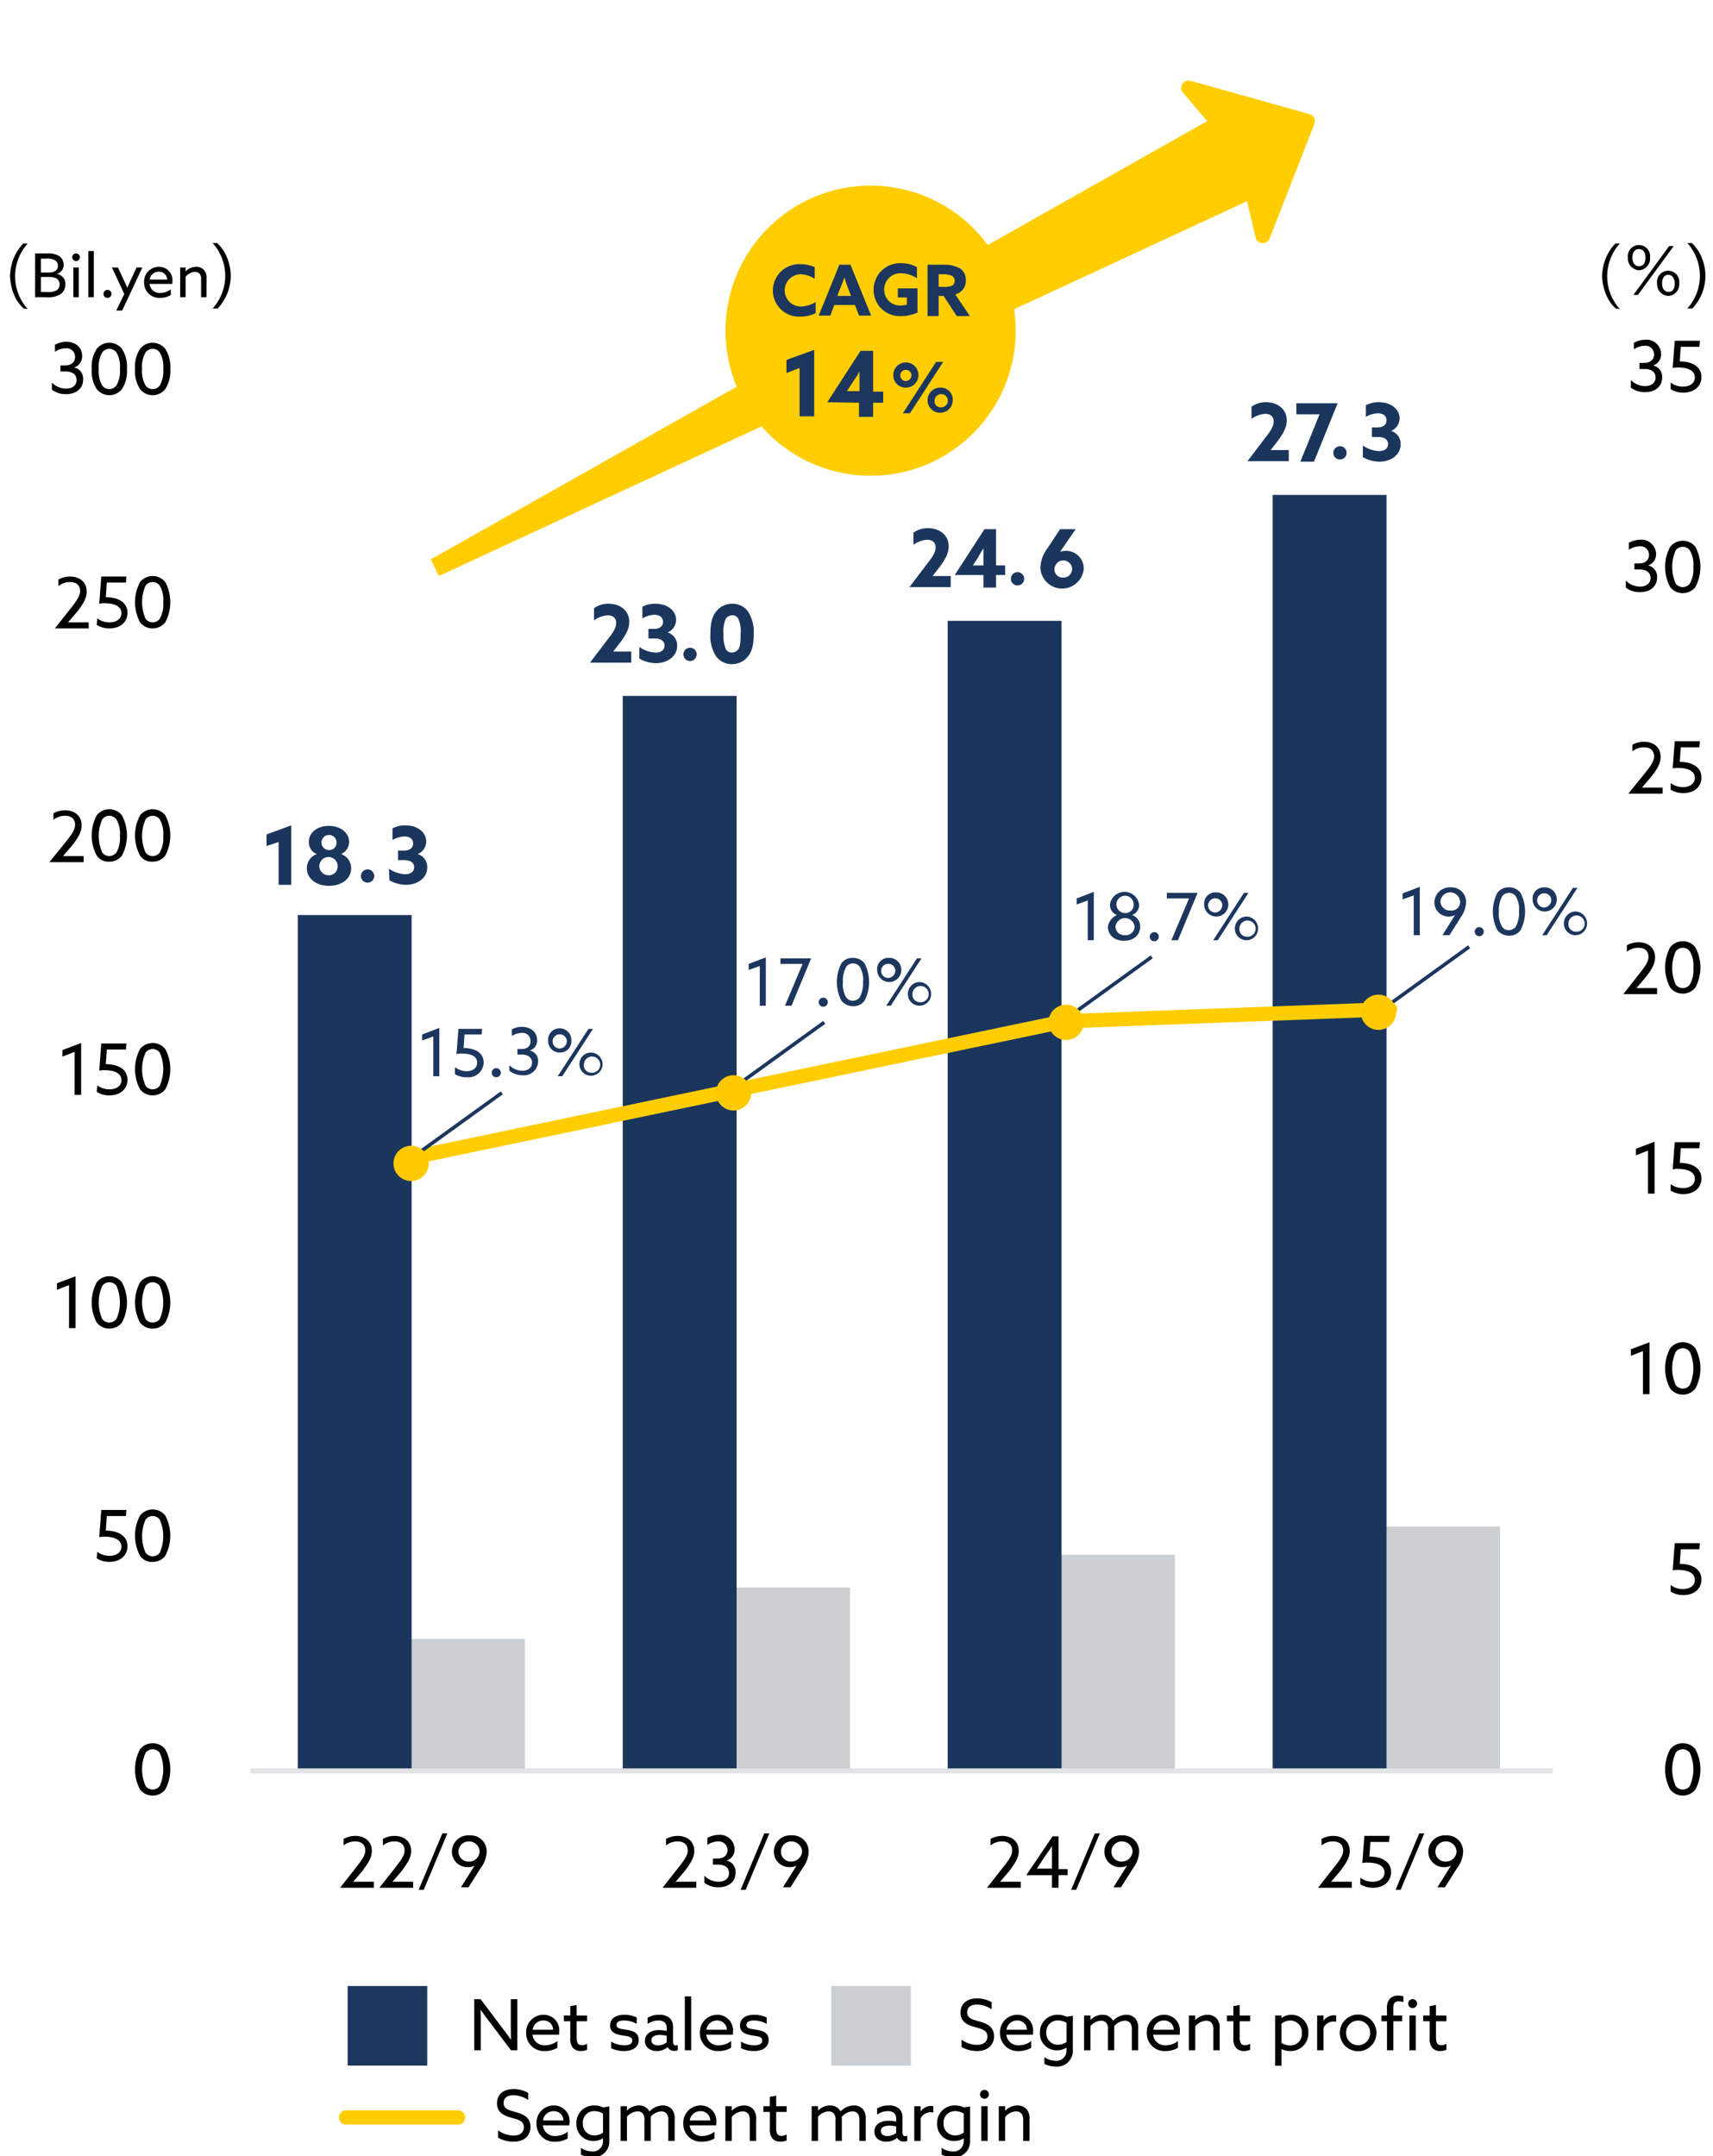<svg xmlns="http://www.w3.org/2000/svg" xmlns:xlink="http://www.w3.org/1999/xlink" width="340" height="428" viewBox="0 0 340 428"><rect x="0" y="0" width="340" height="428" fill="#808080" stroke="none"/><defs><clipPath id="b"><rect width="340" height="428"/></clipPath></defs><g id="a" clip-path="url(#b)"><rect width="340" height="428" fill="#fff"/><g transform="translate(0.2 -1.953)"><g transform="translate(6)"><path d="M49.1,169.1l-2.4.8v-2.3l4.9-1.8v11.8H49.1v-8.5Z" fill="#1b365d"/><path d="M61.5,171.5a2.966,2.966,0,0,1,2,2.8c0,2.1-1.9,3.5-4.4,3.5s-4.4-1.4-4.4-3.5a2.966,2.966,0,0,1,2-2.8h0a2.5,2.5,0,0,1-1.6-2.4c0-1.9,1.7-3.2,4-3.2s4,1.4,4,3.2a2.705,2.705,0,0,1-1.6,2.4Zm-.7,2.6a1.812,1.812,0,1,0-1.8,1.6A1.694,1.694,0,0,0,60.8,174.1Zm-.2-4.8a1.5,1.5,0,1,0-1.5,1.4A1.453,1.453,0,0,0,60.6,169.3Z" fill="#1b365d"/><path d="M1.64,19.9a1.32,1.32,0,1,0,1.32-1.32A1.332,1.332,0,0,0,1.64,19.9Z" transform="translate(63.8 155.953)" fill="#1b365d"/><path d="M65,174.4a6.152,6.152,0,0,0,3.2,1.1c1.1,0,1.8-.5,1.8-1.4,0-.8-.6-1.4-2-1.4H66.8v-1.9H68c1.2,0,1.8-.6,1.8-1.4,0-.9-.7-1.4-1.7-1.4a5.134,5.134,0,0,0-2.4.7v-2.3a5.26,5.26,0,0,1,2.6-.6c2.4,0,4.1,1.4,4.1,3.2a2.725,2.725,0,0,1-1.7,2.5h0a2.67,2.67,0,0,1,1.9,2.7c0,2-1.9,3.4-4.2,3.4a6.727,6.727,0,0,1-3.3-.9l-.1-2.3Z" transform="translate(6)" fill="#1b365d"/></g><path d="M215.7,180.7l-2.2.8v-1.2l3.4-1.3v9.6h-1.2Z" fill="#1c365d"/><path d="M221.5,183.6h0a2.13,2.13,0,0,1-1.4-2,2.917,2.917,0,0,1,5.8,0,2.13,2.13,0,0,1-1.4,2h0a2.373,2.373,0,0,1,1.6,2.3c0,1.6-1.2,2.8-3.2,2.8s-3.2-1.2-3.2-2.8A3.031,3.031,0,0,1,221.5,183.6Zm1.6,4a1.74,1.74,0,0,0,1.9-1.7,1.912,1.912,0,0,0-3.8,0A1.74,1.74,0,0,0,223.1,187.6Zm1.7-5.9a1.713,1.713,0,1,0-1.7,1.5A1.586,1.586,0,0,0,224.8,181.7Z" fill="#1c365d"/><path d="M228.9,187a.9.9,0,1,1-.9.9A.9.9,0,0,1,228.9,187Z" fill="#1c365d"/><path d="M235.8,180.3h-4.4v-1.1h6.1l-3.9,9.4h-1.3Z" fill="#1c365d"/><path d="M238.8,181.5a2.232,2.232,0,0,1,2.3-2.4,2.4,2.4,0,1,1-2.3,2.4Zm3.6,0a1.412,1.412,0,1,0-1.4,1.6A1.483,1.483,0,0,0,242.4,181.5Zm4.3-2.3h.9l-6.1,9.4h-.9l6.1-9.4Zm.5,4.7a2.348,2.348,0,0,1,2.3,2.4,2.3,2.3,0,1,1-4.6,0A2.348,2.348,0,0,1,247.2,183.9Zm0,4a1.614,1.614,0,1,0-1.4-1.6A1.483,1.483,0,0,0,247.2,187.9Z" fill="#1c365d"/><g transform="translate(7)"><path d="M113.4,128.9c1.2-1.5,1.7-2.4,1.7-3.3,0-1-.7-1.5-1.7-1.5a5.3,5.3,0,0,0-2.7,1v-2.4a4.763,4.763,0,0,1,2.9-.9c2.3,0,4.1,1.4,4.1,3.6,0,1.3-.6,2.5-1.8,4.1l-1.4,1.8h3.6v2.2h-8.2l3.5-4.6Z" fill="#1b365d"/><path d="M119.7,130.4a6.152,6.152,0,0,0,3.2,1.1c1.1,0,1.8-.5,1.8-1.4,0-.8-.6-1.4-2-1.4h-1.2v-1.9h1.1c1.2,0,1.8-.6,1.8-1.4,0-.9-.7-1.4-1.7-1.4a5.134,5.134,0,0,0-2.4.7v-2.3a5.26,5.26,0,0,1,2.6-.6c2.4,0,4.1,1.4,4.1,3.2a2.725,2.725,0,0,1-1.7,2.5h0a2.67,2.67,0,0,1,1.9,2.7c0,2-1.9,3.4-4.2,3.4a6.727,6.727,0,0,1-3.3-.9v-2.3Z" fill="#1b365d"/><path d="M1.64,19.9a1.32,1.32,0,1,0,1.32-1.32A1.332,1.332,0,0,0,1.64,19.9Z" transform="translate(126.8 111.953)" fill="#1b365d"/><path d="M129.9,132.2a7.488,7.488,0,0,1-1.1-4.4c0-2,.3-3.4,1.1-4.4a4.026,4.026,0,0,1,3.2-1.6,3.76,3.76,0,0,1,3.2,1.6,7.488,7.488,0,0,1,1.1,4.4c0,2-.3,3.4-1.1,4.4a4.026,4.026,0,0,1-3.2,1.6A3.886,3.886,0,0,1,129.9,132.2Zm4.4-1.3c.4-.5.5-1.5.5-3.1a5.979,5.979,0,0,0-.5-3.1,1.309,1.309,0,0,0-1.2-.6,1.743,1.743,0,0,0-1.2.6,5.979,5.979,0,0,0-.5,3.1,6.948,6.948,0,0,0,.5,3.1,1.426,1.426,0,0,0,1.2.6A1.743,1.743,0,0,0,134.3,130.9Z" transform="translate(5)" fill="#1b365d"/></g><g transform="translate(7)"><path d="M176.8,113.9c1.2-1.5,1.7-2.4,1.7-3.3,0-1-.7-1.5-1.7-1.5a5.3,5.3,0,0,0-2.7,1v-2.4a4.763,4.763,0,0,1,2.9-.9c2.3,0,4.1,1.4,4.1,3.6,0,1.3-.6,2.5-1.8,4.1l-1.4,1.8h3.6v2.2h-8.2l3.5-4.6Z" fill="#1b365d"/><path d="M182.3,116.1l5.9-9.1h2.3v7.2h1.8v1.9h-1.8v2.5H188v-2.5Zm5.7-1.9v-3.4h0c-.3.5-.7,1.1-1,1.7l-1.1,1.7H188Z" fill="#1b365d"/><path d="M1.64,19.9a1.32,1.32,0,1,0,1.32-1.32A1.332,1.332,0,0,0,1.64,19.9Z" transform="translate(191.8 96.953)" fill="#1b365d"/><path d="M200.3,107l-3.1,4.5h0a3.73,3.73,0,0,1,1.2-.2,3.5,3.5,0,0,1,3.5,3.6,4.313,4.313,0,0,1-8.6-.2,6.659,6.659,0,0,1,1.4-3.9l2.5-3.8Zm-2.5,9.6a1.71,1.71,0,0,0,1.8-1.7,1.754,1.754,0,0,0-3.5-.1A1.6,1.6,0,0,0,197.8,116.6Z" transform="translate(6)" fill="#1b365d"/></g><g transform="translate(8)"><path d="M242.9,88.9c1.2-1.5,1.7-2.4,1.7-3.3,0-1-.7-1.5-1.7-1.5a5.3,5.3,0,0,0-2.7,1V82.7a4.763,4.763,0,0,1,2.9-.9c2.3,0,4.1,1.4,4.1,3.6,0,1.3-.6,2.5-1.8,4.1L244,91.3h3.6v2.2h-8.2l3.5-4.6Z" fill="#1b365d"/><path d="M253.7,84.2h-4.6V82h8.2l-4.7,11.6h-2.7l3.8-9.4Z" fill="#1b365d"/><path d="M1.64,19.9a1.32,1.32,0,1,0,1.32-1.32A1.332,1.332,0,0,0,1.64,19.9Z" transform="translate(254.8 71.953)" fill="#1b365d"/><path d="M258.3,90.4a6.152,6.152,0,0,0,3.2,1.1c1.1,0,1.8-.5,1.8-1.4,0-.8-.6-1.4-2-1.4h-1.2V86.8h1.1c1.2,0,1.8-.6,1.8-1.4,0-.9-.7-1.4-1.7-1.4a5.134,5.134,0,0,0-2.4.7V82.4a5.26,5.26,0,0,1,2.6-.6c2.4,0,4.1,1.4,4.1,3.2a2.725,2.725,0,0,1-1.7,2.5h0a2.67,2.67,0,0,1,1.9,2.7c0,2-1.9,3.4-4.2,3.4a6.727,6.727,0,0,1-3.3-.9V90.4Z" transform="translate(4)" fill="#1b365d"/></g><g transform="translate(-8)"><path d="M78.6,372.5c1.1-1.4,1.7-2.3,1.7-3.2,0-1.2-.8-1.8-2-1.8a3.582,3.582,0,0,0-2.3.8V367a4.842,4.842,0,0,1,2.3-.6c1.8,0,3.3,1,3.3,3,0,1.4-.8,2.5-1.9,4l-1.8,2.1H82v1.2H75.3l3.3-4.2Z"/><path d="M86.4,372.5c1.1-1.4,1.7-2.3,1.7-3.2,0-1.2-.8-1.8-2-1.8a3.582,3.582,0,0,0-2.3.8V367a4.842,4.842,0,0,1,2.3-.6c1.8,0,3.3,1,3.3,3,0,1.4-.8,2.5-1.9,4l-1.8,2.1h4.1v1.2H83.1l3.3-4.2Z"/><path d="M95.6,365.9h1l-4.7,11.2h-1Z"/><path d="M99.3,376.6l2.7-4.3h0a2.648,2.648,0,0,1-1.4.3,3.05,3.05,0,0,1-3.1-3.1,3.239,3.239,0,0,1,3.5-3.2,3.176,3.176,0,0,1,3.4,3.3,5.762,5.762,0,0,1-1.2,3.2l-2.4,3.8Zm3.7-7.1a2.1,2.1,0,0,0-2.1-2,2.027,2.027,0,0,0-2.1,2,1.971,1.971,0,0,0,2.1,2,2.092,2.092,0,0,0,2.1-2Z"/></g><g transform="translate(-8)"><path d="M142.6,372.5c1.1-1.4,1.7-2.3,1.7-3.2,0-1.2-.8-1.8-2-1.8a3.582,3.582,0,0,0-2.3.8V367a4.842,4.842,0,0,1,2.3-.6c1.8,0,3.3,1,3.3,3,0,1.4-.8,2.5-1.9,4l-1.8,2.1H146v1.2h-6.7l3.3-4.2Z"/><path d="M147.6,374.3a3.949,3.949,0,0,0,2.8,1.2c1.2,0,2.1-.6,2.1-1.7,0-1-.7-1.7-2.2-1.7h-1v-1.2h.9c1.3,0,2-.7,2-1.7a1.74,1.74,0,0,0-1.9-1.7,3.771,3.771,0,0,0-2.1.7v-1.4a4.753,4.753,0,0,1,2.2-.6,2.9,2.9,0,0,1,3.2,2.8,2.287,2.287,0,0,1-1.6,2.3h0a2.257,2.257,0,0,1,1.8,2.4c0,1.8-1.4,2.9-3.4,2.9a4.448,4.448,0,0,1-2.8-.9v-1.4Z"/><path d="M159.5,365.9h1l-4.7,11.2h-1Z"/><path d="M163.2,376.6l2.7-4.3h0a2.9,2.9,0,0,1-1.4.3,3.05,3.05,0,0,1-3.1-3.1,3.239,3.239,0,0,1,3.5-3.2,3.176,3.176,0,0,1,3.4,3.3,5.762,5.762,0,0,1-1.2,3.2l-2.4,3.8Zm3.8-7.1a2.1,2.1,0,0,0-2.1-2,2.027,2.027,0,0,0-2.1,2,1.971,1.971,0,0,0,2.1,2,2.167,2.167,0,0,0,2.1-2Z"/></g><g transform="translate(-8)"><path d="M207,372.5c1.1-1.4,1.7-2.3,1.7-3.2,0-1.2-.8-1.8-2-1.8a3.582,3.582,0,0,0-2.3.8V367a4.842,4.842,0,0,1,2.3-.6c1.8,0,3.3,1,3.3,3,0,1.4-.8,2.5-1.9,4l-1.8,2.1h4.1v1.2h-6.7l3.3-4.2Z"/><path d="M217.9,373h1.8v1.2h-1.8v2.5h-1.3v-2.5h-5.1l5.2-7.7h1.2V373Zm-4.3-.1h3v-4.5h0a21.413,21.413,0,0,1-1.3,1.9l-1.7,2.6Z"/><path d="M225.1,365.9h1l-4.7,11.2h-1Z"/><path d="M228.8,376.6l2.7-4.3h0a2.9,2.9,0,0,1-1.4.3,3.05,3.05,0,0,1-3.1-3.1,3.239,3.239,0,0,1,3.5-3.2,3.176,3.176,0,0,1,3.4,3.3,5.762,5.762,0,0,1-1.2,3.2l-2.4,3.8Zm3.8-7.1a2.1,2.1,0,0,0-2.1-2,2.027,2.027,0,0,0-2.1,2,1.971,1.971,0,0,0,2.1,2,2.167,2.167,0,0,0,2.1-2Z"/></g><g transform="translate(-7)"><path d="M271.7,372.5c1.1-1.4,1.7-2.3,1.7-3.2,0-1.2-.8-1.8-2-1.8a3.582,3.582,0,0,0-2.3.8V367a4.842,4.842,0,0,1,2.3-.6c1.8,0,3.3,1,3.3,3,0,1.4-.8,2.5-1.9,4l-1.8,2.1h4.1v1.2h-6.7l3.3-4.2Z"/><path d="M276.8,374.7a3.926,3.926,0,0,0,2.5.8c1.3,0,2.3-.7,2.3-1.8,0-1.6-1.8-2-3.3-2a3.749,3.749,0,0,0-1.1.1l.4-5.4h5l-.1,1.2h-3.7l-.2,2.9c2.1,0,4.3.8,4.3,3.1,0,1.9-1.5,3.1-3.6,3.1a4.621,4.621,0,0,1-2.5-.7v-1.3Z"/><path d="M288.5,365.9h1l-4.7,11.2h-1Z"/><path d="M292.1,376.6l2.7-4.3h0a2.9,2.9,0,0,1-1.4.3,3.05,3.05,0,0,1-3.1-3.1,3.239,3.239,0,0,1,3.5-3.2,3.176,3.176,0,0,1,3.4,3.3,5.761,5.761,0,0,1-1.2,3.2l-2.4,3.8Zm3.8-7.1a2.1,2.1,0,0,0-2.1-2,2.027,2.027,0,0,0-2.1,2,1.971,1.971,0,0,0,2.1,2,2.092,2.092,0,0,0,2.1-2Z"/></g><path d="M.208,13.287l-.415-.575,18-13,.415.575Z" transform="translate(210.4 191.9)" fill="#1c365d"/><rect width="22.6" height="25.9" transform="translate(81.4 327.3)" fill="#cbcfd2"/><rect width="22.6" height="36.1" transform="translate(145.9 317.1)" fill="#cbcfd2"/><rect width="22.6" height="42.6" transform="translate(210.4 310.6)" fill="#cbcfd2"/><rect width="22.6" height="48.2" transform="translate(274.9 305)" fill="#cbcfd2"/><rect width="22.6" height="169.6" transform="translate(58.9 183.6)" fill="#1b365d"/><rect width="22.6" height="213.1" transform="translate(123.4 140.1)" fill="#1b365d"/><rect width="22.6" height="228" transform="translate(187.9 125.2)" fill="#1b365d"/><rect width="22.6" height="253" transform="translate(252.4 100.2)" fill="#1b365d"/><path d="M258.5.5H0V-.5H258.5Z" transform="translate(49.5 353.5)" fill="#e1e3e4"/><path d="M320.2,353.5c0,3.1-1.4,5-3.6,5s-3.6-1.9-3.6-5,1.4-5,3.6-5C318.8,348.4,320.2,350.4,320.2,353.5Zm-6,0c0,2.5.9,4.1,2.4,4.1s2.4-1.6,2.4-4.1-.9-4.1-2.4-4.1S314.2,351,314.2,353.5Z" fill="none"/><path d="M319.5,308.8v1h-4.6l-.4,3.4h0a3.3,3.3,0,0,1,2.2-.8,3.02,3.02,0,0,1,3.2,3.1,3.316,3.316,0,0,1-3.5,3.3,4.79,4.79,0,0,1-3.3-1.2l.7-.8a4.109,4.109,0,0,0,2.6.9,2.263,2.263,0,0,0,2.3-2.3,2.1,2.1,0,0,0-2.2-2.2,2.717,2.717,0,0,0-2.2,1l-1-.2.5-5.3,5.7.1Z" fill="none"/><path d="M316.4,270.1a12.516,12.516,0,0,1-2.3.7l-.3-.9a8.791,8.791,0,0,0,2.9-1.1h.8v9.9h-1.1v-8.6Z" fill="none"/><path d="M329.3,273.9c0,3.1-1.4,5-3.6,5s-3.6-1.9-3.6-5,1.4-5,3.6-5S329.3,270.8,329.3,273.9Zm-6,0c0,2.5.9,4.1,2.4,4.1s2.4-1.6,2.4-4.1-.9-4.1-2.4-4.1S323.3,271.4,323.3,273.9Z" fill="none"/><path d="M316.4,230.3a12.516,12.516,0,0,1-2.3.7l-.3-.9a8.79,8.79,0,0,0,2.9-1.1h.8v9.9h-1.1v-8.6Z" fill="none"/><path d="M328.6,229.3v1H324l-.4,3.4h0a3.3,3.3,0,0,1,2.2-.8A3.02,3.02,0,0,1,329,236a3.316,3.316,0,0,1-3.5,3.3,4.79,4.79,0,0,1-3.3-1.2l.7-.8a4.109,4.109,0,0,0,2.6.9,2.263,2.263,0,0,0,2.3-2.3,2.1,2.1,0,0,0-2.2-2.2,2.717,2.717,0,0,0-2.2,1l-1-.2.5-5.3,5.7.1Z" fill="none"/><path d="M313.2,198.2a6.318,6.318,0,0,1,3-3.6l.3-.2c1.7-1.1,2.1-1.6,2.1-2.5,0-1-.8-1.6-2.1-1.6a3.128,3.128,0,0,0-2.5,1.3l-.8-.6a3.938,3.938,0,0,1,3.3-1.6c1.9,0,3.2,1.1,3.2,2.6,0,1.2-.5,1.8-2.6,3.1l-.4.3a4.929,4.929,0,0,0-2.4,2.8h5.6v1h-6.8l.1-1Z" fill="none"/><path d="M329.3,194.3c0,3.1-1.4,5-3.6,5s-3.6-1.9-3.6-5,1.4-5,3.6-5S329.3,191.2,329.3,194.3Zm-6,0c0,2.5.9,4.1,2.4,4.1s2.4-1.6,2.4-4.1-.9-4.1-2.4-4.1S323.3,191.8,323.3,194.3Z" fill="none"/><path d="M313.2,158.5a6.318,6.318,0,0,1,3-3.6l.3-.2c1.7-1.1,2.1-1.6,2.1-2.5,0-1-.8-1.6-2.1-1.6a3.128,3.128,0,0,0-2.5,1.3l-.8-.6a3.938,3.938,0,0,1,3.3-1.6c1.9,0,3.2,1.1,3.2,2.6,0,1.2-.5,1.8-2.6,3.1l-.4.3a4.929,4.929,0,0,0-2.4,2.8h5.6v1h-6.8l.1-1Z" fill="none"/><path d="M328.6,149.7v1H324l-.4,3.4h0a3.3,3.3,0,0,1,2.2-.8,3.02,3.02,0,0,1,3.2,3.1,3.316,3.316,0,0,1-3.5,3.3,4.79,4.79,0,0,1-3.3-1.2l.7-.8a4.109,4.109,0,0,0,2.6.9,2.263,2.263,0,0,0,2.3-2.3,2.1,2.1,0,0,0-2.2-2.2,2.717,2.717,0,0,0-2.2,1l-1-.2.5-5.3,5.7.1Z" fill="none"/><path d="M315.8,114c1.7,0,2.7-.6,2.7-1.8,0-1-.8-1.6-2.1-1.6a3.25,3.25,0,0,0-2.4,1l-.7-.7a4.216,4.216,0,0,1,3.1-1.3c1.9,0,3.3,1,3.3,2.5,0,1.2-.9,2-2.4,2.2h0c1.7.1,2.7,1.1,2.7,2.5,0,1.7-1.4,2.8-3.7,2.8a4,4,0,0,1-3.4-1.4l.7-.7a3.693,3.693,0,0,0,2.7,1.1c1.5,0,2.5-.7,2.5-1.9,0-1.3-1-2-3-2H315V114Z" fill="none"/><path d="M329.3,114.8c0,3.1-1.4,5-3.6,5s-3.6-1.9-3.6-5,1.4-5,3.6-5C327.9,109.7,329.3,111.7,329.3,114.8Zm-6,0c0,2.5.9,4.1,2.4,4.1s2.4-1.6,2.4-4.1-.9-4.1-2.4-4.1S323.3,112.2,323.3,114.8Z" fill="none"/><path d="M315.8,74.3c1.7,0,2.7-.6,2.7-1.8,0-1-.8-1.6-2.1-1.6a3.25,3.25,0,0,0-2.4,1l-.7-.7a4.216,4.216,0,0,1,3.1-1.3c1.9,0,3.3,1,3.3,2.5,0,1.2-.9,2-2.4,2.2h0c1.7.1,2.7,1.1,2.7,2.5,0,1.7-1.4,2.8-3.7,2.8a4,4,0,0,1-3.4-1.4l.7-.7a3.693,3.693,0,0,0,2.7,1.1c1.5,0,2.5-.7,2.5-1.9,0-1.3-1-2-3-2H315v-.9l.8.2Z" fill="none"/><path d="M328.6,70.1v1H324l-.4,3.4h0a3.3,3.3,0,0,1,2.2-.8,3.02,3.02,0,0,1,3.2,3.1,3.316,3.316,0,0,1-3.5,3.3,4.79,4.79,0,0,1-3.3-1.2l.7-.8a4.109,4.109,0,0,0,2.6.9,2.263,2.263,0,0,0,2.3-2.3,2.1,2.1,0,0,0-2.2-2.2,2.717,2.717,0,0,0-2.2,1l-1-.2.5-5.3h5.7Z" fill="none"/><path d="M0,14.918A1.418,1.418,0,0,1-1.388,13.79a1.418,1.418,0,0,1,1.1-1.677l64.6-13.5a1.418,1.418,0,0,1,1.677,1.1,1.418,1.418,0,0,1-1.1,1.677L.29,14.888A1.424,1.424,0,0,1,0,14.918Z" transform="translate(81.8 218.2)" fill="#ffcd00"/><path d="M0,14.918A1.418,1.418,0,0,1-1.388,13.79a1.417,1.417,0,0,1,1.1-1.677l64.7-13.5a1.417,1.417,0,0,1,1.677,1.1,1.417,1.417,0,0,1-1.1,1.677L.29,14.888A1.424,1.424,0,0,1,0,14.918Z" transform="translate(146.4 204.7)" fill="#ffcd00"/><path d="M0,3.818A1.417,1.417,0,0,1-1.417,2.453,1.417,1.417,0,0,1-.053.983l64.6-2.4A1.417,1.417,0,0,1,66.017-.053a1.417,1.417,0,0,1-1.364,1.469l-64.6,2.4Z" transform="translate(211.1 202.3)" fill="#ffcd00"/><path d="M331.3,357.2a8.5,8.5,0,0,1,0-8,3.2,3.2,0,0,1,5,0,8.5,8.5,0,0,1,0,8,3.2,3.2,0,0,1-5,0Zm3.9-.7a8.128,8.128,0,0,0,0-6.6,1.75,1.75,0,0,0-2.8,0,8.128,8.128,0,0,0,0,6.6,1.75,1.75,0,0,0,2.8,0Z"/><path d="M331.4,316.6a3.926,3.926,0,0,0,2.5.8c1.3,0,2.3-.7,2.3-1.8,0-1.6-1.8-2-3.3-2a3.749,3.749,0,0,0-1.1.1l.4-5.4h5l-.1,1.2h-3.7l-.2,2.9c2.1,0,4.3.8,4.3,3.1,0,1.9-1.5,3.1-3.6,3.1a4.621,4.621,0,0,1-2.5-.7v-1.3Z"/><path d="M325.8,270.2l-2.3.9v-1.3l3.7-1.4v10.3h-1.3v-8.5Z"/><path d="M331.3,277.6a8.5,8.5,0,0,1,0-8,3.2,3.2,0,0,1,5,0,8.5,8.5,0,0,1,0,8,3.2,3.2,0,0,1-5,0Zm3.9-.7a8.128,8.128,0,0,0,0-6.6,1.75,1.75,0,0,0-2.8,0,8.128,8.128,0,0,0,0,6.6,1.75,1.75,0,0,0,2.8,0Z"/><path d="M326.8,230.4l-2.3.9V230l3.7-1.4v10.3h-1.3v-8.5Z"/><path d="M331.4,237a3.926,3.926,0,0,0,2.5.8c1.3,0,2.3-.7,2.3-1.8,0-1.6-1.8-2-3.3-2a3.749,3.749,0,0,0-1.1.1l.4-5.4h5l-.1,1.2h-3.7l-.2,2.9c2.1,0,4.3.8,4.3,3.1,0,1.9-1.5,3.1-3.6,3.1a4.621,4.621,0,0,1-2.5-.7V237Z"/><path d="M325.3,195.1c1.1-1.4,1.7-2.3,1.7-3.2,0-1.2-.8-1.8-2-1.8a3.582,3.582,0,0,0-2.3.8v-1.3a4.842,4.842,0,0,1,2.3-.6c1.8,0,3.3,1,3.3,3,0,1.4-.8,2.6-1.9,4l-1.8,2.1h4.1v1.2H322l3.3-4.2Z"/><path d="M331.3,198a8.5,8.5,0,0,1,0-8,3.2,3.2,0,0,1,5,0,8.5,8.5,0,0,1,0,8,3.2,3.2,0,0,1-5,0Zm3.9-.6a5.769,5.769,0,0,0,.7-3.3,5.587,5.587,0,0,0-.7-3.3,1.75,1.75,0,0,0-2.8,0,8.128,8.128,0,0,0,0,6.6,1.75,1.75,0,0,0,2.8,0Z"/><path d="M326.4,155.3c1.1-1.4,1.7-2.3,1.7-3.2,0-1.2-.8-1.8-2-1.8a3.582,3.582,0,0,0-2.3.8v-1.3a4.842,4.842,0,0,1,2.3-.6c1.8,0,3.3,1,3.3,3,0,1.4-.8,2.6-1.9,4l-1.8,2.1h4.1v1.2H323l3.4-4.2Z"/><path d="M331.4,157.4a3.926,3.926,0,0,0,2.5.8c1.3,0,2.3-.7,2.3-1.8,0-1.6-1.8-2-3.3-2a3.749,3.749,0,0,0-1.1.1l.4-5.4h5l-.1,1.2h-3.7l-.2,2.9c2.1,0,4.3.8,4.3,3.1,0,1.9-1.5,3.1-3.6,3.1a4.621,4.621,0,0,1-2.5-.7v-1.3Z"/><path d="M322.5,117.2a3.949,3.949,0,0,0,2.8,1.2c1.2,0,2.1-.6,2.1-1.7,0-1-.7-1.7-2.2-1.7h-1v-1.2h.9c1.3,0,2-.7,2-1.7a1.686,1.686,0,0,0-1.9-1.7,3.771,3.771,0,0,0-2.1.7v-1.4a4.753,4.753,0,0,1,2.2-.6,2.9,2.9,0,0,1,3.2,2.8,2.287,2.287,0,0,1-1.6,2.3h0a2.257,2.257,0,0,1,1.8,2.4c0,1.8-1.4,2.9-3.4,2.9a4.448,4.448,0,0,1-2.8-.9v-1.4Z"/><path d="M331.3,118.5a8.5,8.5,0,0,1,0-8,3.2,3.2,0,0,1,5,0,8.5,8.5,0,0,1,0,8,3.2,3.2,0,0,1-5,0Zm3.9-.7a5.769,5.769,0,0,0,.7-3.3,5.587,5.587,0,0,0-.7-3.3,1.75,1.75,0,0,0-2.8,0,8.128,8.128,0,0,0,0,6.6,1.75,1.75,0,0,0,2.8,0Z"/><path d="M323.5,77.4a3.949,3.949,0,0,0,2.8,1.2c1.2,0,2.1-.6,2.1-1.7,0-1-.7-1.7-2.2-1.7h-1V74h.9c1.3,0,2-.7,2-1.7a1.686,1.686,0,0,0-1.9-1.7,3.771,3.771,0,0,0-2.1.7V70a4.753,4.753,0,0,1,2.2-.6,2.9,2.9,0,0,1,3.2,2.8,2.287,2.287,0,0,1-1.6,2.3h0a2.257,2.257,0,0,1,1.8,2.4c0,1.8-1.4,2.9-3.4,2.9a4.448,4.448,0,0,1-2.8-.9V77.4Z"/><path d="M331.4,77.9a3.926,3.926,0,0,0,2.5.8c1.3,0,2.3-.7,2.3-1.8,0-1.6-1.8-2-3.3-2a3.75,3.75,0,0,0-1.1.1l.4-5.4h5l-.1,1.2h-3.7l-.2,2.9c2.1,0,4.3.8,4.3,3.1,0,1.9-1.5,3.1-3.6,3.1a4.621,4.621,0,0,1-2.5-.7V77.9Z"/><path d="M27.6,357.2a8.5,8.5,0,0,1,0-8,3.2,3.2,0,0,1,5,0,8.5,8.5,0,0,1,0,8,3.2,3.2,0,0,1-5,0Zm3.9-.7a8.129,8.129,0,0,0,0-6.6,1.75,1.75,0,0,0-2.8,0,8.129,8.129,0,0,0,0,6.6,1.75,1.75,0,0,0,2.8,0Z"/><path d="M19.1,310a3.926,3.926,0,0,0,2.5.8c1.3,0,2.3-.7,2.3-1.8,0-1.6-1.9-2-3.3-2a3.749,3.749,0,0,0-1.1.1l.4-5.4h5l-.1,1.2H21l-.2,2.9c2.1,0,4.3.8,4.3,3.1,0,1.9-1.5,3.1-3.6,3.1a4.621,4.621,0,0,1-2.5-.7l.1-1.3Z"/><path d="M27.6,310.8a8.5,8.5,0,0,1,0-8,3.2,3.2,0,0,1,5,0,8.5,8.5,0,0,1,0,8,3.034,3.034,0,0,1-2.5,1.2A2.788,2.788,0,0,1,27.6,310.8Zm3.9-.6a8.129,8.129,0,0,0,0-6.6,1.75,1.75,0,0,0-2.8,0,8.129,8.129,0,0,0,0,6.6,1.75,1.75,0,0,0,2.8,0Z"/><path d="M13.4,257.1l-2.3.9v-1.3l3.7-1.4v10.3H13.5v-8.5Z"/><path d="M19,264.5a8.5,8.5,0,0,1,0-8,3.2,3.2,0,0,1,5,0,8.5,8.5,0,0,1,0,8,3.2,3.2,0,0,1-5,0Zm3.9-.7a8.129,8.129,0,0,0,0-6.6,1.75,1.75,0,0,0-2.8,0,8.129,8.129,0,0,0,0,6.6,1.75,1.75,0,0,0,1.4.7A1.91,1.91,0,0,0,22.9,263.8Z"/><path d="M27.6,264.5a8.5,8.5,0,0,1,0-8,3.2,3.2,0,0,1,5,0,8.5,8.5,0,0,1,0,8,3.2,3.2,0,0,1-5,0Zm3.9-.7a8.129,8.129,0,0,0,0-6.6,1.75,1.75,0,0,0-2.8,0,8.129,8.129,0,0,0,0,6.6,1.75,1.75,0,0,0,2.8,0Z"/><path d="M14.5,210.8l-2.3.9v-1.3l3.7-1.4v10.3H14.6v-8.5Z"/><path d="M19.1,217.4a3.926,3.926,0,0,0,2.5.8c1.3,0,2.3-.7,2.3-1.8,0-1.6-1.8-2-3.3-2a3.749,3.749,0,0,0-1.1.1l.4-5.4h5l-.1,1.2H21l-.2,2.9c2.1,0,4.3.8,4.3,3.1,0,1.9-1.5,3.1-3.6,3.1a4.621,4.621,0,0,1-2.5-.7l.1-1.3Z"/><path d="M27.6,218.2a8.5,8.5,0,0,1,0-8,3.2,3.2,0,0,1,5,0,8.5,8.5,0,0,1,0,8,3.2,3.2,0,0,1-5,0Zm3.9-.7a8.129,8.129,0,0,0,0-6.6,1.75,1.75,0,0,0-2.8,0,8.129,8.129,0,0,0,0,6.6,1.75,1.75,0,0,0,2.8,0Z"/><path d="M13,168.9c1.1-1.4,1.7-2.3,1.7-3.2,0-1.2-.8-1.8-2-1.8a3.582,3.582,0,0,0-2.3.8v-1.3a4.842,4.842,0,0,1,2.3-.6c1.8,0,3.3,1,3.3,3,0,1.4-.8,2.6-1.9,4l-1.8,2.1h4.1v1.2H9.6l3.4-4.2Z"/><path d="M19,171.8a8.5,8.5,0,0,1,0-8,3.2,3.2,0,0,1,5,0,8.5,8.5,0,0,1,0,8,3.034,3.034,0,0,1-2.5,1.2A2.788,2.788,0,0,1,19,171.8Zm3.9-.6a5.769,5.769,0,0,0,.7-3.3,5.587,5.587,0,0,0-.7-3.3,1.75,1.75,0,0,0-2.8,0,8.129,8.129,0,0,0,0,6.6,1.75,1.75,0,0,0,1.4.7A1.91,1.91,0,0,0,22.9,171.2Z"/><path d="M27.6,171.8a8.5,8.5,0,0,1,0-8,3.2,3.2,0,0,1,5,0,8.5,8.5,0,0,1,0,8,3.034,3.034,0,0,1-2.5,1.2A2.788,2.788,0,0,1,27.6,171.8Zm3.9-.6a5.769,5.769,0,0,0,.7-3.3,5.587,5.587,0,0,0-.7-3.3,1.75,1.75,0,0,0-2.8,0,8.129,8.129,0,0,0,0,6.6,1.75,1.75,0,0,0,2.8,0Z"/><path d="M14,122.5c1.1-1.4,1.7-2.3,1.7-3.2,0-1.2-.8-1.8-2-1.8a3.582,3.582,0,0,0-2.3.8V117a4.842,4.842,0,0,1,2.3-.6c1.8,0,3.3,1,3.3,3,0,1.4-.8,2.6-1.9,4l-1.8,2.1h4.1v1.2H10.7l3.3-4.2Z"/><path d="M19.1,124.7a3.926,3.926,0,0,0,2.5.8c1.3,0,2.3-.7,2.3-1.8,0-1.6-1.8-2-3.3-2a3.75,3.75,0,0,0-1.1.1l.4-5.4h5l-.1,1.2H21l-.2,2.9c2.1,0,4.3.8,4.3,3.1,0,1.9-1.5,3.1-3.6,3.1A4.621,4.621,0,0,1,19,126l.1-1.3Z"/><path d="M27.6,125.5a8.5,8.5,0,0,1,0-8,3.2,3.2,0,0,1,5,0,8.5,8.5,0,0,1,0,8,3.2,3.2,0,0,1-5,0Zm3.9-.7a5.769,5.769,0,0,0,.7-3.3,5.587,5.587,0,0,0-.7-3.3,1.75,1.75,0,0,0-2.8,0,8.129,8.129,0,0,0,0,6.6,1.75,1.75,0,0,0,2.8,0Z"/><path d="M10.1,77.9a3.949,3.949,0,0,0,2.8,1.2c1.2,0,2.1-.6,2.1-1.7,0-1-.7-1.7-2.2-1.7h-1V74.5h.9c1.3,0,2-.7,2-1.7a1.686,1.686,0,0,0-1.9-1.7,3.771,3.771,0,0,0-2.1.7V70.4a4.753,4.753,0,0,1,2.2-.6c1.9,0,3.2,1.1,3.2,2.8a2.287,2.287,0,0,1-1.6,2.3h0a2.257,2.257,0,0,1,1.8,2.4c0,1.8-1.4,2.9-3.4,2.9a4.448,4.448,0,0,1-2.8-.9V77.9Z"/><path d="M19,79.2a6.579,6.579,0,0,1-1-4,6.579,6.579,0,0,1,1-4,3.2,3.2,0,0,1,5,0,6.579,6.579,0,0,1,1,4,6.579,6.579,0,0,1-1,4,3.2,3.2,0,0,1-5,0Zm3.9-.7a5.769,5.769,0,0,0,.7-3.3,5.587,5.587,0,0,0-.7-3.3,1.75,1.75,0,0,0-2.8,0,5.769,5.769,0,0,0-.7,3.3,5.769,5.769,0,0,0,.7,3.3,1.75,1.75,0,0,0,1.4.7A1.91,1.91,0,0,0,22.9,78.5Z"/><path d="M27.6,79.2a6.579,6.579,0,0,1-1-4,6.579,6.579,0,0,1,1-4,3.2,3.2,0,0,1,5,0,6.579,6.579,0,0,1,1,4,6.579,6.579,0,0,1-1,4,3.2,3.2,0,0,1-5,0Zm3.9-.7a5.769,5.769,0,0,0,.7-3.3,5.587,5.587,0,0,0-.7-3.3,1.75,1.75,0,0,0-2.8,0,5.587,5.587,0,0,0-.7,3.3,5.769,5.769,0,0,0,.7,3.3,1.75,1.75,0,0,0,2.8,0Z"/><path d="M85.8,207.7l-2.2.8v-1.2L87,206v9.6H85.8v-7.9Z" fill="#1c365d"/><path d="M90.1,213.8a4.006,4.006,0,0,0,2.3.8c1.2,0,2.1-.6,2.1-1.7,0-1.5-1.7-1.8-3-1.8a4.484,4.484,0,0,0-1.1.1l.4-5h4.7l-.1,1.1H92l-.2,2.7c1.9,0,4,.7,4,2.9a3.011,3.011,0,0,1-3.3,2.9,4.5,4.5,0,0,1-2.4-.6v-1.4Z" fill="#1c365d"/><path d="M98.3,214a.9.9,0,1,1-.9.9A.9.9,0,0,1,98.3,214Z" fill="#1c365d"/><path d="M100.9,213.4a3.559,3.559,0,0,0,2.6,1.1c1.1,0,1.9-.6,1.9-1.6,0-.9-.7-1.6-2-1.6h-.9v-1.1h.8c1.2,0,1.8-.6,1.8-1.6a1.583,1.583,0,0,0-1.8-1.6,3.881,3.881,0,0,0-1.9.6v-1.3a3.939,3.939,0,0,1,2-.5c1.7,0,3,1,3,2.6a2,2,0,0,1-1.5,2.1h0a2.06,2.06,0,0,1,1.7,2.2,2.8,2.8,0,0,1-3.1,2.7,4.06,4.06,0,0,1-2.6-.9v-1.1Z" fill="#1c365d"/><path d="M108.6,208.5a2.232,2.232,0,0,1,2.3-2.4,2.286,2.286,0,0,1,2.3,2.4,2.232,2.232,0,0,1-2.3,2.4A2.286,2.286,0,0,1,108.6,208.5Zm3.7,0a1.413,1.413,0,1,0-1.4,1.6A1.483,1.483,0,0,0,112.3,208.5Zm4.3-2.3h.9l-6.1,9.4h-.9Zm.5,4.7a2.348,2.348,0,0,1,2.3,2.4,2.3,2.3,0,1,1-2.3-2.4Zm0,4a1.614,1.614,0,1,0-1.4-1.6A1.424,1.424,0,0,0,117.1,214.9Z" fill="#1c365d"/><path d="M.208,13.287l-.415-.575,18-13,.415.575Z" transform="translate(81.4 218.9)" fill="#1c365d"/><circle cx="3.5" cy="3.5" r="3.5" transform="translate(77.9 229.4)" fill="#ffc900"/><path d="M150.6,193.7l-2.2.8v-1.2l3.4-1.3v9.6h-1.2Z" fill="#1c365d"/><path d="M159.1,193.3h-4.4v-1.1h6.1l-3.9,9.4h-1.3Z" fill="#1c365d"/><path d="M163.2,200a.9.9,0,1,1-.9.9A.9.9,0,0,1,163.2,200Z" fill="#1c365d"/><path d="M166.8,200.6a8.056,8.056,0,0,1,0-7.4,2.7,2.7,0,0,1,2.3-1.1,2.845,2.845,0,0,1,2.3,1.1,8.056,8.056,0,0,1,0,7.4,2.7,2.7,0,0,1-2.3,1.1A2.99,2.99,0,0,1,166.8,200.6Zm3.6-.6a5.7,5.7,0,0,0,.7-3.1,4.94,4.94,0,0,0-.7-3.1,1.708,1.708,0,0,0-2.6,0,5.7,5.7,0,0,0-.7,3.1,4.94,4.94,0,0,0,.7,3.1,1.486,1.486,0,0,0,1.3.6A1.782,1.782,0,0,0,170.4,200Z" fill="#1c365d"/><path d="M173.9,194.5a2.232,2.232,0,0,1,2.3-2.4,2.4,2.4,0,1,1-2.3,2.4Zm3.6,0a1.412,1.412,0,1,0-1.4,1.6A1.483,1.483,0,0,0,177.5,194.5Zm4.3-2.3h.9l-6.1,9.4h-.9l6.1-9.4Zm.5,4.7a2.348,2.348,0,0,1,2.3,2.4,2.3,2.3,0,1,1-4.6,0A2.348,2.348,0,0,1,182.3,196.9Zm0,4a1.614,1.614,0,1,0-1.4-1.6A1.483,1.483,0,0,0,182.3,200.9Z" fill="#1c365d"/><path d="M.208,13.287l-.415-.575,18-13,.415.575Z" transform="translate(145.4 204.9)" fill="#1c365d"/><circle cx="3.5" cy="3.5" r="3.5" transform="translate(141.9 215.4)" fill="#ffc900"/><path d="M280.4,179.7l-2.2.8v-1.2l3.4-1.3v9.6h-1.2v-7.9Z" fill="#1c365d"/><path d="M286.1,187.6l2.5-4h0a2.5,2.5,0,0,1-1.3.3,2.8,2.8,0,0,1-2.8-2.8,3.057,3.057,0,0,1,3.2-3,2.914,2.914,0,0,1,3.1,3,5.8,5.8,0,0,1-1.1,3l-2.2,3.5Zm3.5-6.6a1.953,1.953,0,0,0-3.9-.1,1.847,1.847,0,0,0,2,1.8A1.686,1.686,0,0,0,289.6,181Z" fill="#1c365d"/><path d="M293.4,186a.9.9,0,1,1-.9.9A.9.9,0,0,1,293.4,186Z" fill="#1c365d"/><path d="M297,186.6a8.056,8.056,0,0,1,0-7.4,2.7,2.7,0,0,1,2.3-1.1,2.845,2.845,0,0,1,2.3,1.1,8.056,8.056,0,0,1,0,7.4,2.7,2.7,0,0,1-2.3,1.1A2.99,2.99,0,0,1,297,186.6Zm3.6-.6a5.7,5.7,0,0,0,.7-3.1,4.939,4.939,0,0,0-.7-3.1,1.708,1.708,0,0,0-2.6,0,5.7,5.7,0,0,0-.7,3.1,4.939,4.939,0,0,0,.7,3.1,1.486,1.486,0,0,0,1.3.6A1.782,1.782,0,0,0,300.6,186Z" fill="#1c365d"/><path d="M304,180.5a2.232,2.232,0,0,1,2.3-2.4,2.4,2.4,0,1,1-2.3,2.4Zm3.7,0a1.412,1.412,0,1,0-1.4,1.6A1.483,1.483,0,0,0,307.7,180.5Zm4.3-2.3h.9l-6.1,9.4h-.9l6.1-9.4Zm.5,4.7a2.348,2.348,0,0,1,2.3,2.4,2.3,2.3,0,1,1-4.6,0A2.348,2.348,0,0,1,312.5,182.9Zm0,4a1.614,1.614,0,1,0-1.4-1.6A1.483,1.483,0,0,0,312.5,186.9Z" fill="#1c365d"/><path d="M.208,13.287l-.415-.575,18-13,.415.575Z" transform="translate(273.4 189.9)" fill="#1c365d"/><circle cx="3.5" cy="3.5" r="3.5" transform="translate(269.9 199.4)" fill="#ffc900"/><circle cx="3.5" cy="3.5" r="3.5" transform="translate(207.9 201.4)" fill="#ffc900"/><path d="M4.5,63.2a7.943,7.943,0,0,1-1.4-1.7,10.083,10.083,0,0,1-1.3-4.7,9.578,9.578,0,0,1,2.6-6.5h.9a9.7,9.7,0,0,0,0,13l-.8-.1Z"/><path d="M31,63.2a9.7,9.7,0,0,0,0-13h.9a8.341,8.341,0,0,1,1.6,2.1,9.879,9.879,0,0,1,1.1,4.4A9.578,9.578,0,0,1,32,63.2Z" transform="translate(11)"/><path d="M.972,12h2.3a4.608,4.608,0,0,0,2.712-.576,2.371,2.371,0,0,0,1-1.992A1.962,1.962,0,0,0,5.316,7.4V7.38a1.859,1.859,0,0,0,1.32-1.836,1.974,1.974,0,0,0-1.02-1.776A4.208,4.208,0,0,0,3.3,3.312H.972Zm1.14-4.9V4.344H3.144a3.272,3.272,0,0,1,1.74.3,1.21,1.21,0,0,1,.612,1.1C5.5,6.7,4.7,7.1,3.828,7.1Zm0,3.864V7.98h1.68c1.3,0,2.052.516,2.052,1.476A1.333,1.333,0,0,1,5.28,10.6a3.318,3.318,0,0,1-1.932.372Zm6.228-6.9A.756.756,0,1,0,9.1,3.312.753.753,0,0,0,8.34,4.068ZM8.556,12h1.08V6.1H8.556Zm2.976,0h1.08V2.832h-1.08Zm3.012-.66a.792.792,0,1,0,.792-.792A.8.8,0,0,0,14.544,11.34Zm3.708,3.3,4-8.544h-1.14L20.076,8.328c-.276.6-.54,1.188-.8,1.776h-.024c-.24-.54-.528-1.176-.8-1.776L17.412,6.1h-1.2l2.46,5.268-1.6,3.276Zm9.936-5.28a3.7,3.7,0,0,0,.036-.54,2.642,2.642,0,0,0-2.688-2.856A2.943,2.943,0,0,0,22.6,9.048a3.009,3.009,0,0,0,3.192,3.084A4.18,4.18,0,0,0,27.9,11.58V10.428a3.365,3.365,0,0,1-2.04.732,2.023,2.023,0,0,1-2.184-1.8ZM25.512,6.936A1.6,1.6,0,0,1,27.18,8.508H23.7A1.8,1.8,0,0,1,25.512,6.936ZM29.76,12h1.08V7.956a2.486,2.486,0,0,1,1.848-.984,1.224,1.224,0,0,1,.948.384,1.83,1.83,0,0,1,.276,1.2V12h1.08V8.352a2.391,2.391,0,0,0-.492-1.74,2.042,2.042,0,0,0-1.572-.648,2.927,2.927,0,0,0-2.064.888L30.84,6.84V6.1H29.76Z" transform="translate(5.8 48.953)"/><path d="M320.5,63.2a7.942,7.942,0,0,1-1.4-1.7,10.083,10.083,0,0,1-1.3-4.7,9.578,9.578,0,0,1,2.6-6.5h.9a9.7,9.7,0,0,0,0,13l-.8-.1Z"/><path d="M327.3,53.1a2.3,2.3,0,0,1-2.2,2.5,2.362,2.362,0,0,1-2.2-2.5,2.218,2.218,0,1,1,4.4,0Zm-3.5,0c0,1,.5,1.7,1.3,1.7s1.3-.6,1.3-1.7-.5-1.7-1.3-1.7S323.8,52,323.8,53.1Zm8.2-2.3-7.1,9.7H324l7.1-9.7Zm1.1,7.4a2.3,2.3,0,0,1-2.2,2.5,2.362,2.362,0,0,1-2.2-2.5,2.218,2.218,0,1,1,4.4,0Zm-3.4,0c0,1.1.5,1.7,1.3,1.7s1.2-.6,1.2-1.7c0-1-.5-1.7-1.3-1.7C330.2,56.5,329.7,57.1,329.7,58.2Z"/><path d="M334.7,63.2a9.7,9.7,0,0,0,0-13h.9a8.34,8.34,0,0,1,1.6,2.1,9.879,9.879,0,0,1,1.1,4.4,9.578,9.578,0,0,1-2.6,6.5Z"/><path d="M259.7,24.6,236.1,18a1.478,1.478,0,0,0-1.7,2.1l5,5.9L85.3,113l1.6,3.3L247.3,41.9l1.8,7.5a1.489,1.489,0,0,0,2.7-.1l8.9-22.8a1.461,1.461,0,0,0-1-1.9Z" fill="#ffcd00"/><circle cx="28.8" cy="28.8" r="28.8" transform="translate(143.8 38.8)" fill="#ffcd00"/><path d="M158.5,75l-2.6,1V73.4l5.5-2V84.6h-2.9V75Z" fill="#1c365d"/><path d="M164,81.8l6.6-10.2h2.5v8.1h2v2.2h-2v2.8h-2.8V81.9l-6.3-.1Zm6.4-2.2V75.7h0a19.921,19.921,0,0,1-1.2,1.9l-1.3,2h2.5Z" fill="#1c365d"/><path d="M177.1,76.3a2.5,2.5,0,1,1,2.5,2.6A2.442,2.442,0,0,1,177.1,76.3Zm3.6,0a1.115,1.115,0,1,0-1.1,1.3A1.164,1.164,0,0,0,180.7,76.3Zm4.9-2.5H187L180.4,84H179l6.6-10.2Zm.8,5.1a2.389,2.389,0,0,1,2.5,2.6,2.5,2.5,0,1,1-2.5-2.6Zm0,3.9a1.318,1.318,0,1,0-1.1-1.3A1.164,1.164,0,0,0,186.4,82.8Z" fill="#1c365d"/><path d="M161.7,64.1a6.3,6.3,0,0,1-3,.7,5.181,5.181,0,0,1-5.5-5.2,5.239,5.239,0,0,1,5.5-5.2,6.388,6.388,0,0,1,2.8.6v2.3a5.179,5.179,0,0,0-2.8-.9,3.2,3.2,0,1,0,.1,6.4,5.825,5.825,0,0,0,2.9-.9v2.2Z" fill="#1c365d"/><path d="M166.4,54.5h2.2l4.1,10.1h-2.4l-.8-2.1h-4.1l-.8,2.1h-2.3Zm-.4,6.2h2.7l-.4-1.1a26.716,26.716,0,0,1-.9-2.6h0a27.731,27.731,0,0,1-1,2.6l-.4,1.1Z" fill="#1c365d"/><path d="M182.1,63.9a7.416,7.416,0,0,1-3.4.8,5.18,5.18,0,0,1-5.5-5.2,5.259,5.259,0,0,1,5.5-5.3,5.938,5.938,0,0,1,3.1.8v2.2a5.711,5.711,0,0,0-3.1-1,3.21,3.21,0,0,0-3.4,3.2,3.125,3.125,0,0,0,3.3,3.2,3.73,3.73,0,0,0,1.2-.2V61H178V59.2h3.9v4.7Z" fill="#1c365d"/><path d="M183.9,54.5h3.2a6.565,6.565,0,0,1,3.2.7,2.715,2.715,0,0,1,1.2,2.4,2.77,2.77,0,0,1-2.1,2.8l2.9,4.3h-2.6l-2.6-4h-1v4h-2.2V54.5Zm3.4,4.4a4.635,4.635,0,0,0,1.4-.2,1.133,1.133,0,0,0,0-2,3.689,3.689,0,0,0-1.7-.3h-.9v2.5Z" fill="#1c365d"/><g transform="translate(67 2)"><path d="M2.422,14V8.9c0-.98-.014-2-.028-2.884l.028-.014C3,6.8,3.584,7.6,4.172,8.372L8.414,14h1.26V3.864H8.386v5.1c0,.98.014,2,.028,2.884l-.028.014c-.574-.8-1.162-1.6-1.75-2.366L2.394,3.864H1.134V14Zm15.54-3.08A4.32,4.32,0,0,0,18,10.29a3.082,3.082,0,0,0-3.136-3.332,3.433,3.433,0,0,0-3.43,3.6,3.511,3.511,0,0,0,3.724,3.6,4.876,4.876,0,0,0,2.464-.644V12.166a3.926,3.926,0,0,1-2.38.854,2.36,2.36,0,0,1-2.548-2.1ZM14.84,8.092a1.865,1.865,0,0,1,1.946,1.834h-4.06A2.1,2.1,0,0,1,14.84,8.092Zm5.866,5.418a2,2,0,0,0,1.568.644A3.064,3.064,0,0,0,23.52,13.9v-1.19a2.085,2.085,0,0,1-1.036.294c-.91,0-1.036-.784-1.036-1.638V8.246H23.52V7.112H21.448V5.026l-1.26.21V7.112H18.914V8.246h1.274v3.36A2.718,2.718,0,0,0,20.706,13.51Zm7.588.084a5.792,5.792,0,0,0,2.576.56c1.47,0,2.9-.6,2.9-2.2,0-1.428-1.092-1.792-2.408-2.016-1.022-.182-2-.182-2-.966,0-.616.616-.882,1.5-.882a5.231,5.231,0,0,1,2.52.672V7.5a5.576,5.576,0,0,0-2.464-.546c-1.6,0-2.814.686-2.828,2.114,0,1.358,1.036,1.75,2.352,1.974,1.064.182,2.058.2,2.058,1.022,0,.672-.616.952-1.568.952a5.038,5.038,0,0,1-2.632-.742Zm9.086.56a3.269,3.269,0,0,0,2.114-.756h.028a1.464,1.464,0,0,0,1.33.728A1.8,1.8,0,0,0,41.524,14V12.95a.964.964,0,0,1-.406.1c-.378,0-.532-.308-.532-.728V9.394A2.321,2.321,0,0,0,39.9,7.588a3,3,0,0,0-2.058-.63,4.336,4.336,0,0,0-2.3.588V8.778a3.591,3.591,0,0,1,2.114-.686,1.869,1.869,0,0,1,1.274.378A1.489,1.489,0,0,1,39.326,9.6v.574A6.036,6.036,0,0,0,37.856,10a3.6,3.6,0,0,0-1.932.462,1.914,1.914,0,0,0-.91,1.68,1.835,1.835,0,0,0,.728,1.526A2.749,2.749,0,0,0,37.38,14.154Zm.224-1.12c-.742,0-1.316-.336-1.316-1.008,0-.812.84-1.064,1.694-1.064a5.194,5.194,0,0,1,1.344.182v1.288A2.871,2.871,0,0,1,37.6,13.034Zm5.32.966h1.26V3.3h-1.26Zm9.52-3.08a4.32,4.32,0,0,0,.042-.63A3.082,3.082,0,0,0,49.35,6.958a3.433,3.433,0,0,0-3.43,3.6,3.511,3.511,0,0,0,3.724,3.6,4.876,4.876,0,0,0,2.464-.644V12.166a3.926,3.926,0,0,1-2.38.854,2.36,2.36,0,0,1-2.548-2.1ZM49.322,8.092a1.865,1.865,0,0,1,1.946,1.834h-4.06A2.1,2.1,0,0,1,49.322,8.092Zm4.76,5.5a5.792,5.792,0,0,0,2.576.56c1.47,0,2.9-.6,2.9-2.2,0-1.428-1.092-1.792-2.408-2.016-1.022-.182-2-.182-2-.966,0-.616.616-.882,1.5-.882a5.231,5.231,0,0,1,2.52.672V7.5A5.576,5.576,0,0,0,56.7,6.958c-1.6,0-2.814.686-2.828,2.114,0,1.358,1.036,1.75,2.352,1.974,1.064.182,2.058.2,2.058,1.022,0,.672-.616.952-1.568.952a5.038,5.038,0,0,1-2.632-.742Z" transform="translate(25.8 392.953)"/><rect width="15.8" height="15.8" transform="translate(1.8 394.2)" fill="#1c365d"/><g transform="translate(34)"><path d="M.854,13.356a6.249,6.249,0,0,0,3.052.8c2.03,0,3.388-1.092,3.388-2.94,0-1.932-1.456-2.52-2.926-2.94-1.232-.35-2.408-.56-2.408-1.82,0-1.036.8-1.526,1.932-1.526a5.415,5.415,0,0,1,2.94.938v-1.4A5.724,5.724,0,0,0,3.92,3.71C1.946,3.71.644,4.746.644,6.538c0,1.848,1.386,2.436,2.814,2.842,1.33.378,2.52.6,2.52,1.9,0,1.106-.854,1.652-2.058,1.652A5.3,5.3,0,0,1,.854,11.9ZM15.008,10.92a4.32,4.32,0,0,0,.042-.63,3.082,3.082,0,0,0-3.136-3.332,3.433,3.433,0,0,0-3.43,3.6,3.511,3.511,0,0,0,3.724,3.6,4.876,4.876,0,0,0,2.464-.644V12.166a3.926,3.926,0,0,1-2.38.854,2.36,2.36,0,0,1-2.548-2.1ZM11.886,8.092a1.865,1.865,0,0,1,1.946,1.834H9.772A2.1,2.1,0,0,1,11.886,8.092ZM17.3,16.716a4.879,4.879,0,0,0,2.184.518,3.128,3.128,0,0,0,3.458-3.262V7.14l-1.218.21a3.943,3.943,0,0,0-1.75-.392,3.457,3.457,0,0,0-3.57,3.612,3.323,3.323,0,0,0,3.374,3.444,3.408,3.408,0,0,0,1.876-.532l.028.014V14a2,2,0,0,1-2.2,2.086,4.018,4.018,0,0,1-2.184-.714Zm.378-6.23A2.251,2.251,0,0,1,19.95,8.078a3.552,3.552,0,0,1,1.736.476v3.794a2.911,2.911,0,0,1-1.722.56A2.267,2.267,0,0,1,17.682,10.486ZM34.65,14h1.26V9.7a2.8,2.8,0,0,0-.574-2.016,2.35,2.35,0,0,0-1.806-.728,3.733,3.733,0,0,0-2.618,1.19A2.278,2.278,0,0,0,28.8,6.958,3.316,3.316,0,0,0,26.46,7.966l-.028-.014v-.84h-1.26V14h1.26V9.212a2.921,2.921,0,0,1,2.1-1.078,1.328,1.328,0,0,1,1.05.434A1.9,1.9,0,0,1,29.9,9.926V14h1.26V9.7c0-.168,0-.336-.014-.49a3,3,0,0,1,2.1-1.078,1.383,1.383,0,0,1,1.05.42,2.018,2.018,0,0,1,.35,1.372Zm9.492-3.08a4.32,4.32,0,0,0,.042-.63,3.082,3.082,0,0,0-3.136-3.332,3.433,3.433,0,0,0-3.43,3.6,3.511,3.511,0,0,0,3.724,3.6,4.876,4.876,0,0,0,2.464-.644V12.166a3.926,3.926,0,0,1-2.38.854,2.36,2.36,0,0,1-2.548-2.1ZM41.02,8.092a1.865,1.865,0,0,1,1.946,1.834h-4.06A2.1,2.1,0,0,1,41.02,8.092ZM45.976,14h1.26V9.282a2.9,2.9,0,0,1,2.156-1.148,1.428,1.428,0,0,1,1.106.448,2.135,2.135,0,0,1,.322,1.4V14h1.26V9.744a2.79,2.79,0,0,0-.574-2.03,2.383,2.383,0,0,0-1.834-.756,3.415,3.415,0,0,0-2.408,1.036l-.028-.014V7.112h-1.26Zm9.338-.49a2,2,0,0,0,1.568.644,3.064,3.064,0,0,0,1.246-.252v-1.19a2.085,2.085,0,0,1-1.036.294c-.91,0-1.036-.784-1.036-1.638V8.246h2.072V7.112H56.056V5.026l-1.26.21V7.112H53.522V8.246H54.8v3.36A2.718,2.718,0,0,0,55.314,13.51Zm9.044.28.028-.014a3.885,3.885,0,0,0,1.694.378,3.485,3.485,0,0,0,3.6-3.626,3.358,3.358,0,0,0-3.332-3.57,3.4,3.4,0,0,0-1.96.616l-.028-.014V7.112H63.1V17.08h1.26Zm0-1.218V8.722a2.872,2.872,0,0,1,1.778-.63A2.337,2.337,0,0,1,68.4,10.626a2.255,2.255,0,0,1-2.3,2.422A3.79,3.79,0,0,1,64.358,12.572ZM71.428,14h1.26V9.52A2.253,2.253,0,0,1,74.718,8.3a2.026,2.026,0,0,1,.49.056V7.112a1.707,1.707,0,0,0-.448-.056,2.511,2.511,0,0,0-2.044,1.078l-.028-.014V7.112h-1.26Zm4.494-3.444a3.64,3.64,0,0,0,7.28,0,3.64,3.64,0,0,0-7.28,0Zm1.26,0a2.381,2.381,0,1,1,4.76,0,2.381,2.381,0,1,1-4.76,0ZM85.288,14h1.26V8.246h1.764V7.112H86.548v-1.5c0-.728.154-1.316,1.022-1.316a4.7,4.7,0,0,1,.98.126V3.29a4.023,4.023,0,0,0-1.036-.14,2.261,2.261,0,0,0-1.61.574A2.733,2.733,0,0,0,85.288,5.8V7.112H84.2V8.246h1.092ZM89.5,4.746a.882.882,0,1,0,.882-.882A.878.878,0,0,0,89.5,4.746ZM89.754,14h1.26V7.112h-1.26Zm4.522-.49a2,2,0,0,0,1.568.644A3.064,3.064,0,0,0,97.09,13.9v-1.19a2.085,2.085,0,0,1-1.036.294c-.91,0-1.036-.784-1.036-1.638V8.246H97.09V7.112H95.018V5.026l-1.26.21V7.112H92.484V8.246h1.274v3.36A2.718,2.718,0,0,0,94.276,13.51Z" transform="translate(88.8 392.953)"/></g><rect width="15.8" height="15.8" transform="translate(97.8 394.2)" fill="#cbcfd2"/></g><g transform="translate(-136 20)"><path d="M.854,13.356a6.249,6.249,0,0,0,3.052.8c2.03,0,3.388-1.092,3.388-2.94,0-1.932-1.456-2.52-2.926-2.94-1.232-.35-2.408-.56-2.408-1.82,0-1.036.8-1.526,1.932-1.526a5.415,5.415,0,0,1,2.94.938v-1.4A5.724,5.724,0,0,0,3.92,3.71C1.946,3.71.644,4.746.644,6.538c0,1.848,1.386,2.436,2.814,2.842,1.33.378,2.52.6,2.52,1.9,0,1.106-.854,1.652-2.058,1.652A5.3,5.3,0,0,1,.854,11.9ZM15.008,10.92a4.32,4.32,0,0,0,.042-.63,3.082,3.082,0,0,0-3.136-3.332,3.433,3.433,0,0,0-3.43,3.6,3.511,3.511,0,0,0,3.724,3.6,4.876,4.876,0,0,0,2.464-.644V12.166a3.926,3.926,0,0,1-2.38.854,2.36,2.36,0,0,1-2.548-2.1ZM11.886,8.092a1.865,1.865,0,0,1,1.946,1.834H9.772A2.1,2.1,0,0,1,11.886,8.092ZM17.3,16.716a4.879,4.879,0,0,0,2.184.518,3.128,3.128,0,0,0,3.458-3.262V7.14l-1.218.21a3.943,3.943,0,0,0-1.75-.392,3.457,3.457,0,0,0-3.57,3.612,3.323,3.323,0,0,0,3.374,3.444,3.408,3.408,0,0,0,1.876-.532l.028.014V14a2,2,0,0,1-2.2,2.086,4.018,4.018,0,0,1-2.184-.714Zm.378-6.23A2.251,2.251,0,0,1,19.95,8.078a3.552,3.552,0,0,1,1.736.476v3.794a2.911,2.911,0,0,1-1.722.56A2.267,2.267,0,0,1,17.682,10.486ZM34.65,14h1.26V9.7a2.8,2.8,0,0,0-.574-2.016,2.35,2.35,0,0,0-1.806-.728,3.733,3.733,0,0,0-2.618,1.19A2.278,2.278,0,0,0,28.8,6.958,3.316,3.316,0,0,0,26.46,7.966l-.028-.014v-.84h-1.26V14h1.26V9.212a2.921,2.921,0,0,1,2.1-1.078,1.328,1.328,0,0,1,1.05.434A1.9,1.9,0,0,1,29.9,9.926V14h1.26V9.7c0-.168,0-.336-.014-.49a3,3,0,0,1,2.1-1.078,1.383,1.383,0,0,1,1.05.42,2.018,2.018,0,0,1,.35,1.372Zm9.492-3.08a4.32,4.32,0,0,0,.042-.63,3.082,3.082,0,0,0-3.136-3.332,3.433,3.433,0,0,0-3.43,3.6,3.511,3.511,0,0,0,3.724,3.6,4.876,4.876,0,0,0,2.464-.644V12.166a3.926,3.926,0,0,1-2.38.854,2.36,2.36,0,0,1-2.548-2.1ZM41.02,8.092a1.865,1.865,0,0,1,1.946,1.834h-4.06A2.1,2.1,0,0,1,41.02,8.092ZM45.976,14h1.26V9.282a2.9,2.9,0,0,1,2.156-1.148,1.428,1.428,0,0,1,1.106.448,2.135,2.135,0,0,1,.322,1.4V14h1.26V9.744a2.79,2.79,0,0,0-.574-2.03,2.383,2.383,0,0,0-1.834-.756,3.415,3.415,0,0,0-2.408,1.036l-.028-.014V7.112h-1.26Zm9.338-.49a2,2,0,0,0,1.568.644,3.064,3.064,0,0,0,1.246-.252v-1.19a2.085,2.085,0,0,1-1.036.294c-.91,0-1.036-.784-1.036-1.638V8.246h2.072V7.112H56.056V5.026l-1.26.21V7.112H53.522V8.246H54.8v3.36A2.718,2.718,0,0,0,55.314,13.51ZM72.576,14h1.26V9.7a2.8,2.8,0,0,0-.574-2.016,2.35,2.35,0,0,0-1.806-.728,3.733,3.733,0,0,0-2.618,1.19,2.278,2.278,0,0,0-2.114-1.19,3.316,3.316,0,0,0-2.338,1.008l-.028-.014v-.84H63.1V14h1.26V9.212a2.921,2.921,0,0,1,2.1-1.078,1.328,1.328,0,0,1,1.05.434,1.9,1.9,0,0,1,.322,1.358V14h1.26V9.7c0-.168,0-.336-.014-.49a3,3,0,0,1,2.1-1.078,1.383,1.383,0,0,1,1.05.42,2.018,2.018,0,0,1,.35,1.372Zm5.348.154a3.269,3.269,0,0,0,2.114-.756h.028a1.464,1.464,0,0,0,1.33.728A1.8,1.8,0,0,0,82.068,14V12.95a.964.964,0,0,1-.406.1c-.378,0-.532-.308-.532-.728V9.394a2.321,2.321,0,0,0-.686-1.806,3,3,0,0,0-2.058-.63,4.336,4.336,0,0,0-2.3.588V8.778A3.591,3.591,0,0,1,78.2,8.092a1.869,1.869,0,0,1,1.274.378A1.489,1.489,0,0,1,79.87,9.6v.574A6.036,6.036,0,0,0,78.4,10a3.6,3.6,0,0,0-1.932.462,1.914,1.914,0,0,0-.91,1.68,1.835,1.835,0,0,0,.728,1.526A2.749,2.749,0,0,0,77.924,14.154Zm.224-1.12c-.742,0-1.316-.336-1.316-1.008,0-.812.84-1.064,1.694-1.064a5.194,5.194,0,0,1,1.344.182v1.288A2.871,2.871,0,0,1,78.148,13.034Zm5.32.966h1.26V9.52A2.253,2.253,0,0,1,86.758,8.3a2.026,2.026,0,0,1,.49.056V7.112a1.707,1.707,0,0,0-.448-.056,2.511,2.511,0,0,0-2.044,1.078l-.028-.014V7.112h-1.26ZM88.9,16.716a4.879,4.879,0,0,0,2.184.518,3.128,3.128,0,0,0,3.458-3.262V7.14l-1.218.21a3.943,3.943,0,0,0-1.75-.392A3.457,3.457,0,0,0,88,10.57a3.323,3.323,0,0,0,3.374,3.444,3.408,3.408,0,0,0,1.876-.532l.028.014V14a2,2,0,0,1-2.2,2.086,4.018,4.018,0,0,1-2.184-.714Zm.378-6.23a2.251,2.251,0,0,1,2.268-2.408,3.552,3.552,0,0,1,1.736.476v3.794a2.911,2.911,0,0,1-1.722.56A2.267,2.267,0,0,1,89.278,10.486Zm7.238-5.74a.882.882,0,1,0,.882-.882A.878.878,0,0,0,96.516,4.746ZM96.768,14h1.26V7.112h-1.26Zm3.472,0h1.26V9.282a2.9,2.9,0,0,1,2.156-1.148,1.428,1.428,0,0,1,1.106.448,2.135,2.135,0,0,1,.322,1.4V14h1.26V9.744a2.79,2.79,0,0,0-.574-2.03,2.383,2.383,0,0,0-1.834-.756,3.415,3.415,0,0,0-2.408,1.036L101.5,7.98V7.112h-1.26Z" transform="translate(233.8 392.953)"/><path d="M22.2,1.418H0A1.418,1.418,0,0,1-1.417,0,1.418,1.418,0,0,1,0-1.418H22.2A1.418,1.418,0,0,1,23.618,0,1.418,1.418,0,0,1,22.2,1.418Z" transform="translate(204.5 402.3)" fill="#ffcd00"/></g></g></g></svg>